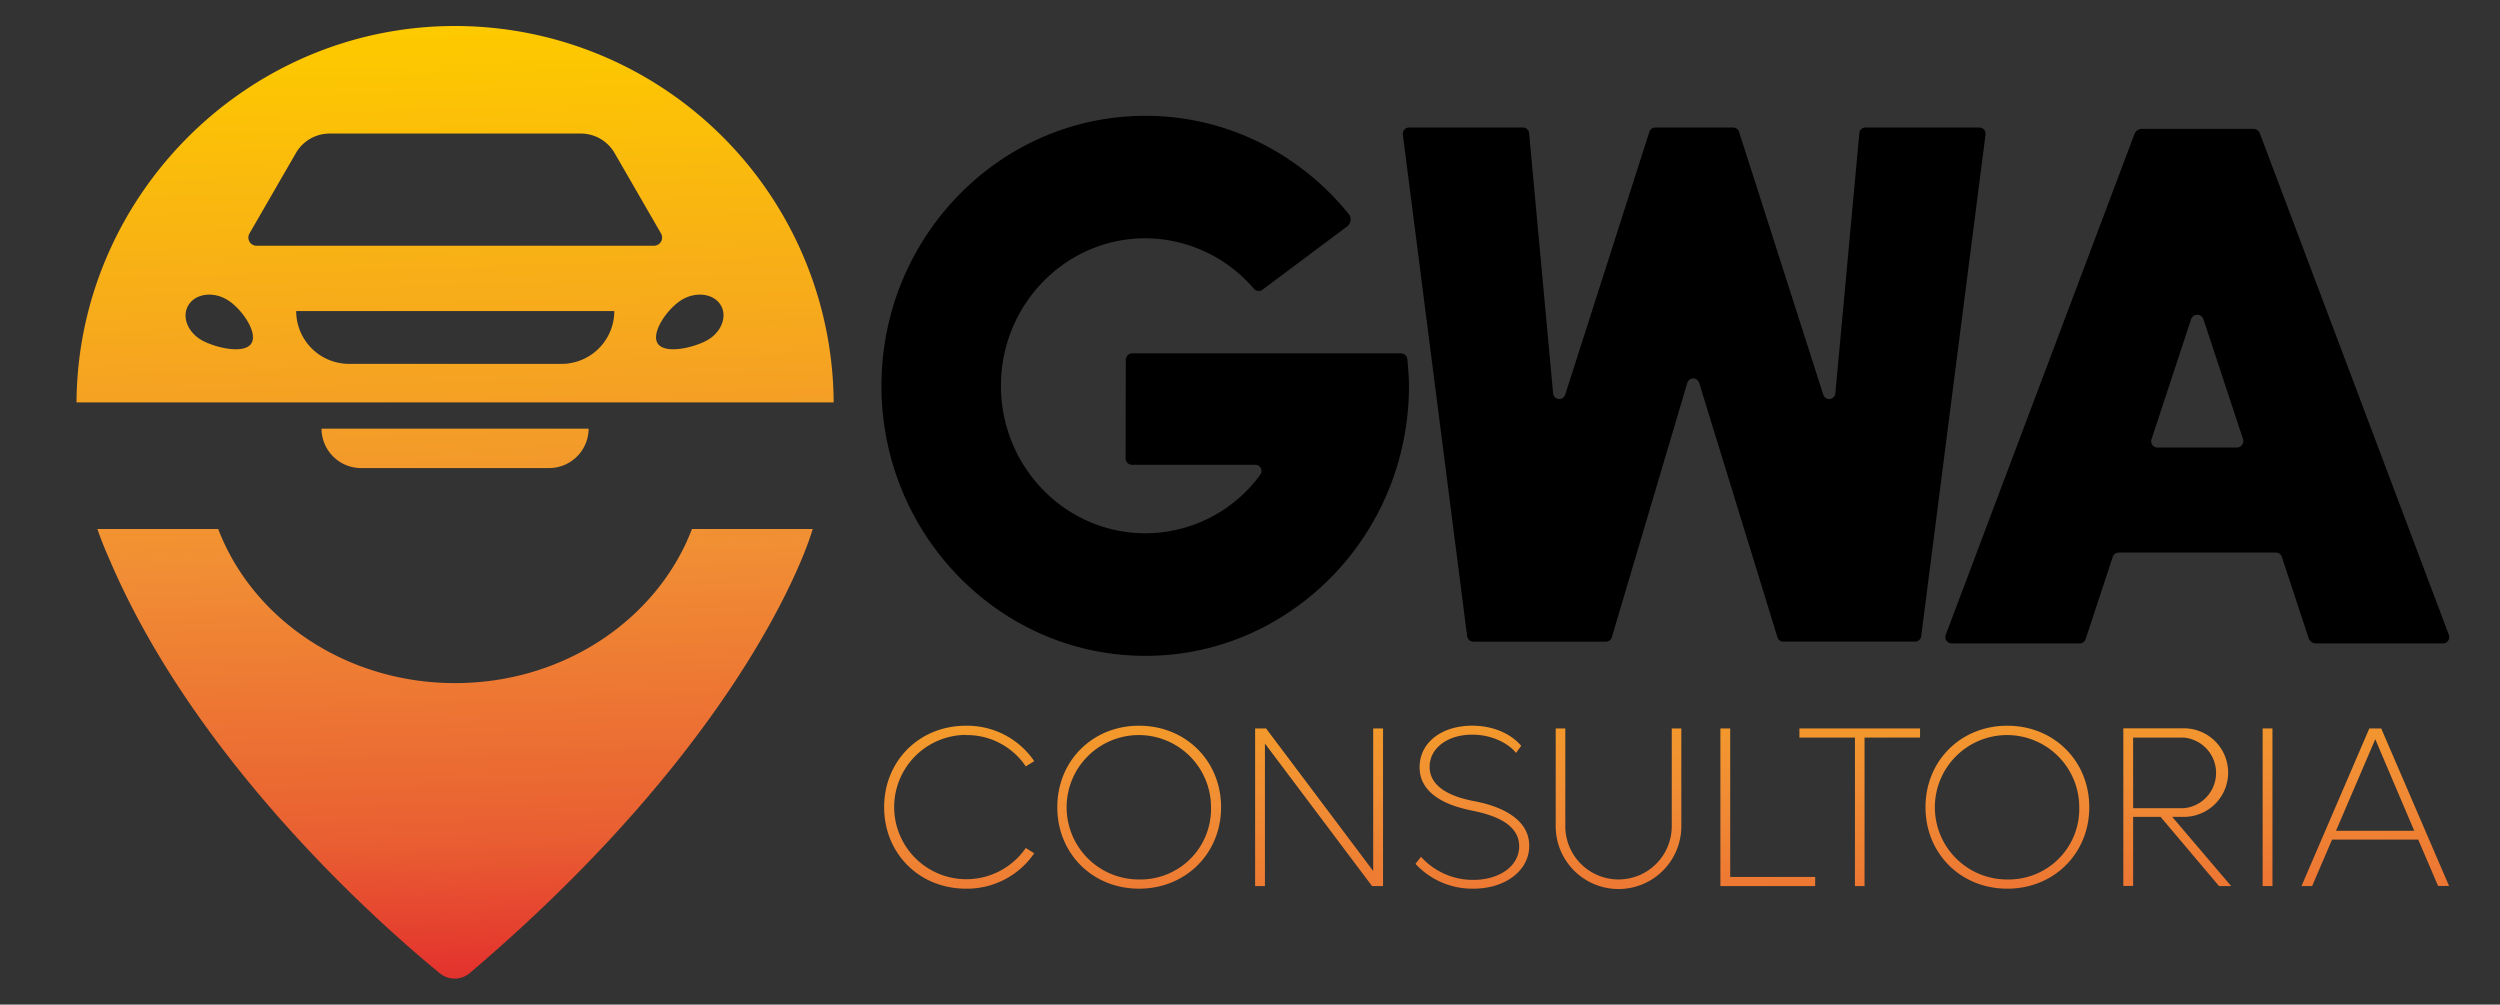 <svg xmlns="http://www.w3.org/2000/svg" xmlns:xlink="http://www.w3.org/1999/xlink" viewBox="0 0 705.71 283.58"><rect x="0" y="0" width="705.71" height="283.58" fill="#333333" stroke="none"/><defs><style>.cls-1{fill:url(#Laranja_Amarelo);}.cls-2{fill:url(#Laranja_Amarelo-2);}.cls-3{fill:url(#Laranja_Amarelo-3);}.cls-4{fill:url(#Laranja_Amarelo-4);}.cls-5{fill:url(#Laranja_Amarelo-5);}.cls-6{fill:url(#Laranja_Amarelo-6);}.cls-7{fill:url(#Laranja_Amarelo-7);}.cls-8{fill:url(#Laranja_Amarelo-8);}.cls-9{fill:url(#Laranja_Amarelo-9);}.cls-10{fill:url(#Laranja_Amarelo-10);}.cls-11{fill:url(#Laranja_Amarelo-11);}.cls-12{fill:url(#Laranja_Amarelo-12);}.cls-13{fill:url(#Laranja_Amarelo-13);}.cls-14{fill:url(#Laranja_Amarelo-14);}</style><linearGradient id="Laranja_Amarelo" x1="120.99" y1="-87.34" x2="132.46" y2="276.33" gradientUnits="userSpaceOnUse"><stop offset="0" stop-color="#ffef26"></stop><stop offset="0.02" stop-color="#ffea21"></stop><stop offset="0.1" stop-color="#fed70f"></stop><stop offset="0.19" stop-color="#fdcc04"></stop><stop offset="0.28" stop-color="#fdc800"></stop><stop offset="0.67" stop-color="#f18f34"></stop><stop offset="0.89" stop-color="#e95f32"></stop><stop offset="1" stop-color="#e3312d"></stop></linearGradient><linearGradient id="Laranja_Amarelo-2" x1="121.88" y1="-87.37" x2="133.36" y2="276.3" xlink:href="#Laranja_Amarelo"></linearGradient><linearGradient id="Laranja_Amarelo-3" x1="122.14" y1="-87.38" x2="133.61" y2="276.29" xlink:href="#Laranja_Amarelo"></linearGradient><linearGradient id="Laranja_Amarelo-4" x1="266.42" y1="40.71" x2="273.08" y2="318.04" xlink:href="#Laranja_Amarelo"></linearGradient><linearGradient id="Laranja_Amarelo-5" x1="317.05" y1="39.49" x2="323.71" y2="316.83" xlink:href="#Laranja_Amarelo"></linearGradient><linearGradient id="Laranja_Amarelo-6" x1="367.79" y1="38.27" x2="374.46" y2="315.61" xlink:href="#Laranja_Amarelo"></linearGradient><linearGradient id="Laranja_Amarelo-7" x1="410.71" y1="37.24" x2="417.38" y2="314.58" xlink:href="#Laranja_Amarelo"></linearGradient><linearGradient id="Laranja_Amarelo-8" x1="452.47" y1="36.24" x2="459.14" y2="313.57" xlink:href="#Laranja_Amarelo"></linearGradient><linearGradient id="Laranja_Amarelo-9" x1="493.88" y1="35.24" x2="500.55" y2="312.58" xlink:href="#Laranja_Amarelo"></linearGradient><linearGradient id="Laranja_Amarelo-10" x1="520.83" y1="34.59" x2="527.49" y2="311.93" xlink:href="#Laranja_Amarelo"></linearGradient><linearGradient id="Laranja_Amarelo-11" x1="561.99" y1="33.61" x2="568.65" y2="310.94" xlink:href="#Laranja_Amarelo"></linearGradient><linearGradient id="Laranja_Amarelo-12" x1="609.4" y1="32.47" x2="616.06" y2="309.8" xlink:href="#Laranja_Amarelo"></linearGradient><linearGradient id="Laranja_Amarelo-13" x1="635.38" y1="31.84" x2="642.05" y2="309.17" xlink:href="#Laranja_Amarelo"></linearGradient><linearGradient id="Laranja_Amarelo-14" x1="665.23" y1="31.12" x2="671.9" y2="308.46" xlink:href="#Laranja_Amarelo"></linearGradient></defs><g id="Camada_1" data-name="Camada 1"><path class="cls-1" d="M195.33,149.33c-9.68,25.33-36,43.5-66.87,43.5s-57.19-18.17-66.86-43.5H27.5c.05.15.09.31.15.46q1.41,4,3.14,7.87c24.63,58.05,77.93,104.47,93.39,117.1a6.61,6.61,0,0,0,8.47-.11c80.87-68.83,96.62-124.86,96.62-124.86h0c.05-.15.09-.31.15-.46Z"></path><path class="cls-2" d="M101.94,132.13h53A11.18,11.18,0,0,0,166.16,121H90.76A11.18,11.18,0,0,0,101.94,132.13Z"></path><path class="cls-3" d="M125.89,7.37C68.42,8.72,21.93,56.17,21.6,113.6H235.33A106.88,106.88,0,0,0,125.89,7.37ZM71.08,96.71c-1.68,3.32-9.55,1.66-13.68-.43S51.28,89.8,53,86.48s6.39-4.31,10.52-2.21S72.76,93.4,71.08,96.71Zm87.41,6h-60A14.92,14.92,0,0,1,83.61,87.81h89.8A14.92,14.92,0,0,1,158.49,102.72ZM72.42,69.37a2.31,2.31,0,0,1-2-3.46l13.1-22.69a11,11,0,0,1,9.56-5.52h70.86a11,11,0,0,1,9.56,5.52l13.1,22.69a2.31,2.31,0,0,1-2,3.46ZM199.2,96.28c-4.13,2.09-12,3.75-13.68.43s3.46-10.35,7.59-12.44,8.85-1.11,10.53,2.21S203.33,94.18,199.2,96.28Z"></path><path d="M397.73,108.9A78,78,0,0,1,394.55,131a76.57,76.57,0,0,1-11.24,23,75.78,75.78,0,0,1-25.87,22.65,72.21,72.21,0,0,1-34.16,8.48c-41.06,0-74.46-34.19-74.46-76.21s33.4-76.22,74.46-76.22a72.21,72.21,0,0,1,34.16,8.48A75.6,75.6,0,0,1,380.71,60.4a2.46,2.46,0,0,1-.44,3.52L356.39,81.77a1.8,1.8,0,0,1-2.44-.26,40.57,40.57,0,0,0-30.67-14.25c-22.46,0-40.73,18.68-40.73,41.64s18.27,41.63,40.73,41.63A40.18,40.18,0,0,0,355.76,134a1.76,1.76,0,0,0-1.41-2.8H319.57a1.82,1.82,0,0,1-1.83-1.84l.05-27.8a1.84,1.84,0,0,1,1.83-1.82h75.81a1.86,1.86,0,0,1,1.84,1.68C397.46,103.39,397.73,106.69,397.73,108.9Z"></path><path d="M560.48,38,542.32,179.59a1.75,1.75,0,0,1-1.74,1.53H503.41a1.74,1.74,0,0,1-1.67-1.23l-22.09-71.81a1.75,1.75,0,0,0-3.35,0L455,179.87a1.75,1.75,0,0,1-1.68,1.26H415.89a1.77,1.77,0,0,1-1.74-1.53L396,38a1.76,1.76,0,0,1,1.74-2h32.16a1.75,1.75,0,0,1,1.74,1.59l6.78,73.45a1.75,1.75,0,0,0,3.41.37l23.76-74.19A1.75,1.75,0,0,1,467.25,36h22a1.74,1.74,0,0,1,1.66,1.22l23.77,74.2a1.75,1.75,0,0,0,3.41-.38l6.77-73.45A1.75,1.75,0,0,1,526.58,36h32.16A1.75,1.75,0,0,1,560.48,38Z"></path><path d="M689.59,181.63H653.77a2.17,2.17,0,0,1-2.08-1.5l-7.56-22.92a1.8,1.8,0,0,0-1.71-1.23H598.11a1.82,1.82,0,0,0-1.73,1.25l-7.64,23.18a1.79,1.79,0,0,1-1.7,1.22H550.93a1.8,1.8,0,0,1-1.68-2.43L602.52,37.85a2.28,2.28,0,0,1,2.13-1.48h31.4a2,2,0,0,1,1.88,1.31L691.27,179.2A1.8,1.8,0,0,1,689.59,181.63Zm-56.43-57.7L622,90.11a1.84,1.84,0,0,0-3.49,0L607.34,124a1.78,1.78,0,0,0,1.69,2.34h22.4A1.83,1.83,0,0,0,633.16,123.93Z"></path><path class="cls-4" d="M272.67,207.5a20,20,0,0,1,16.89,8.84l2.39-1.48a22.93,22.93,0,0,0-19.28-10c-13.16,0-23.09,9.93-23.09,23s9.93,23,23.09,23a23,23,0,0,0,19.28-10l-2.39-1.49a20.37,20.37,0,1,1-16.89-31.92Z"></path><path class="cls-5" d="M321.54,204.86c-13.15,0-23.08,9.93-23.08,23s9.93,23,23.08,23,23.15-9.93,23.15-23S334.7,204.86,321.54,204.86Zm0,43.4a20.38,20.38,0,1,1,20.31-20.38A19.91,19.91,0,0,1,321.54,248.26Z"></path><polygon class="cls-6" points="387.63 245.87 357.39 205.63 354.3 205.63 354.3 250.13 357.07 250.13 357.07 209.89 387.31 250.13 390.41 250.13 390.41 205.63 387.63 205.63 387.63 245.87"></polygon><path class="cls-7" d="M416.07,226.14c-4.71-.9-12.51-3.16-12.51-9.67,0-5.35,5.16-9.09,12-9.09,5.48,0,10.19,2.38,12.38,5.15l1.48-2c-3-3.49-8-5.68-13.86-5.68-8.45,0-14.83,4.64-14.83,11.74,0,7.8,8.19,10.89,14.57,12.18,3.94.84,13.54,2.78,13.54,10.13,0,5.61-5.67,9.48-12.89,9.48a19.75,19.75,0,0,1-14.83-6.52l-1.55,2a21.83,21.83,0,0,0,16.38,7c8.83,0,15.73-5,15.73-12.12C431.67,229.82,420.71,227,416.07,226.14Z"></path><path class="cls-8" d="M471.91,233.23a15,15,0,1,1-30.05,0v-27.6h-2.71v27.6a17.73,17.73,0,0,0,35.46,0v-27.6h-2.7Z"></path><polygon class="cls-9" points="488.41 205.63 485.64 205.63 485.64 250.13 512.4 250.13 512.4 247.55 488.41 247.55 488.41 205.63"></polygon><polygon class="cls-10" points="507.95 208.21 523.62 208.21 523.62 250.13 526.33 250.13 526.33 208.21 542 208.21 542 205.63 507.95 205.63 507.95 208.21"></polygon><path class="cls-11" d="M566.63,204.86c-13.16,0-23.09,9.93-23.09,23s9.93,23,23.09,23,23.14-9.93,23.14-23S579.78,204.86,566.63,204.86Zm0,43.4a20.38,20.38,0,1,1,20.31-20.38A19.91,19.91,0,0,1,566.63,248.26Z"></path><path class="cls-12" d="M616.47,230.59a12.48,12.48,0,1,0,0-25H599.38v44.5h2.77V230.59h7.74l16.51,19.54h3.42l-16.64-19.54Zm-14.32-2.45V208.21H616.4a10,10,0,0,1,0,19.93Z"></path><rect class="cls-13" x="638.71" y="205.63" width="2.77" height="44.49"></rect><path class="cls-14" d="M672.18,205.63h-3.36l-19.15,44.5h3L658.31,237h24.31l5.61,13.09h3.1Zm-12.77,28.89,11.09-25.85,11,25.85Z"></path></g></svg>